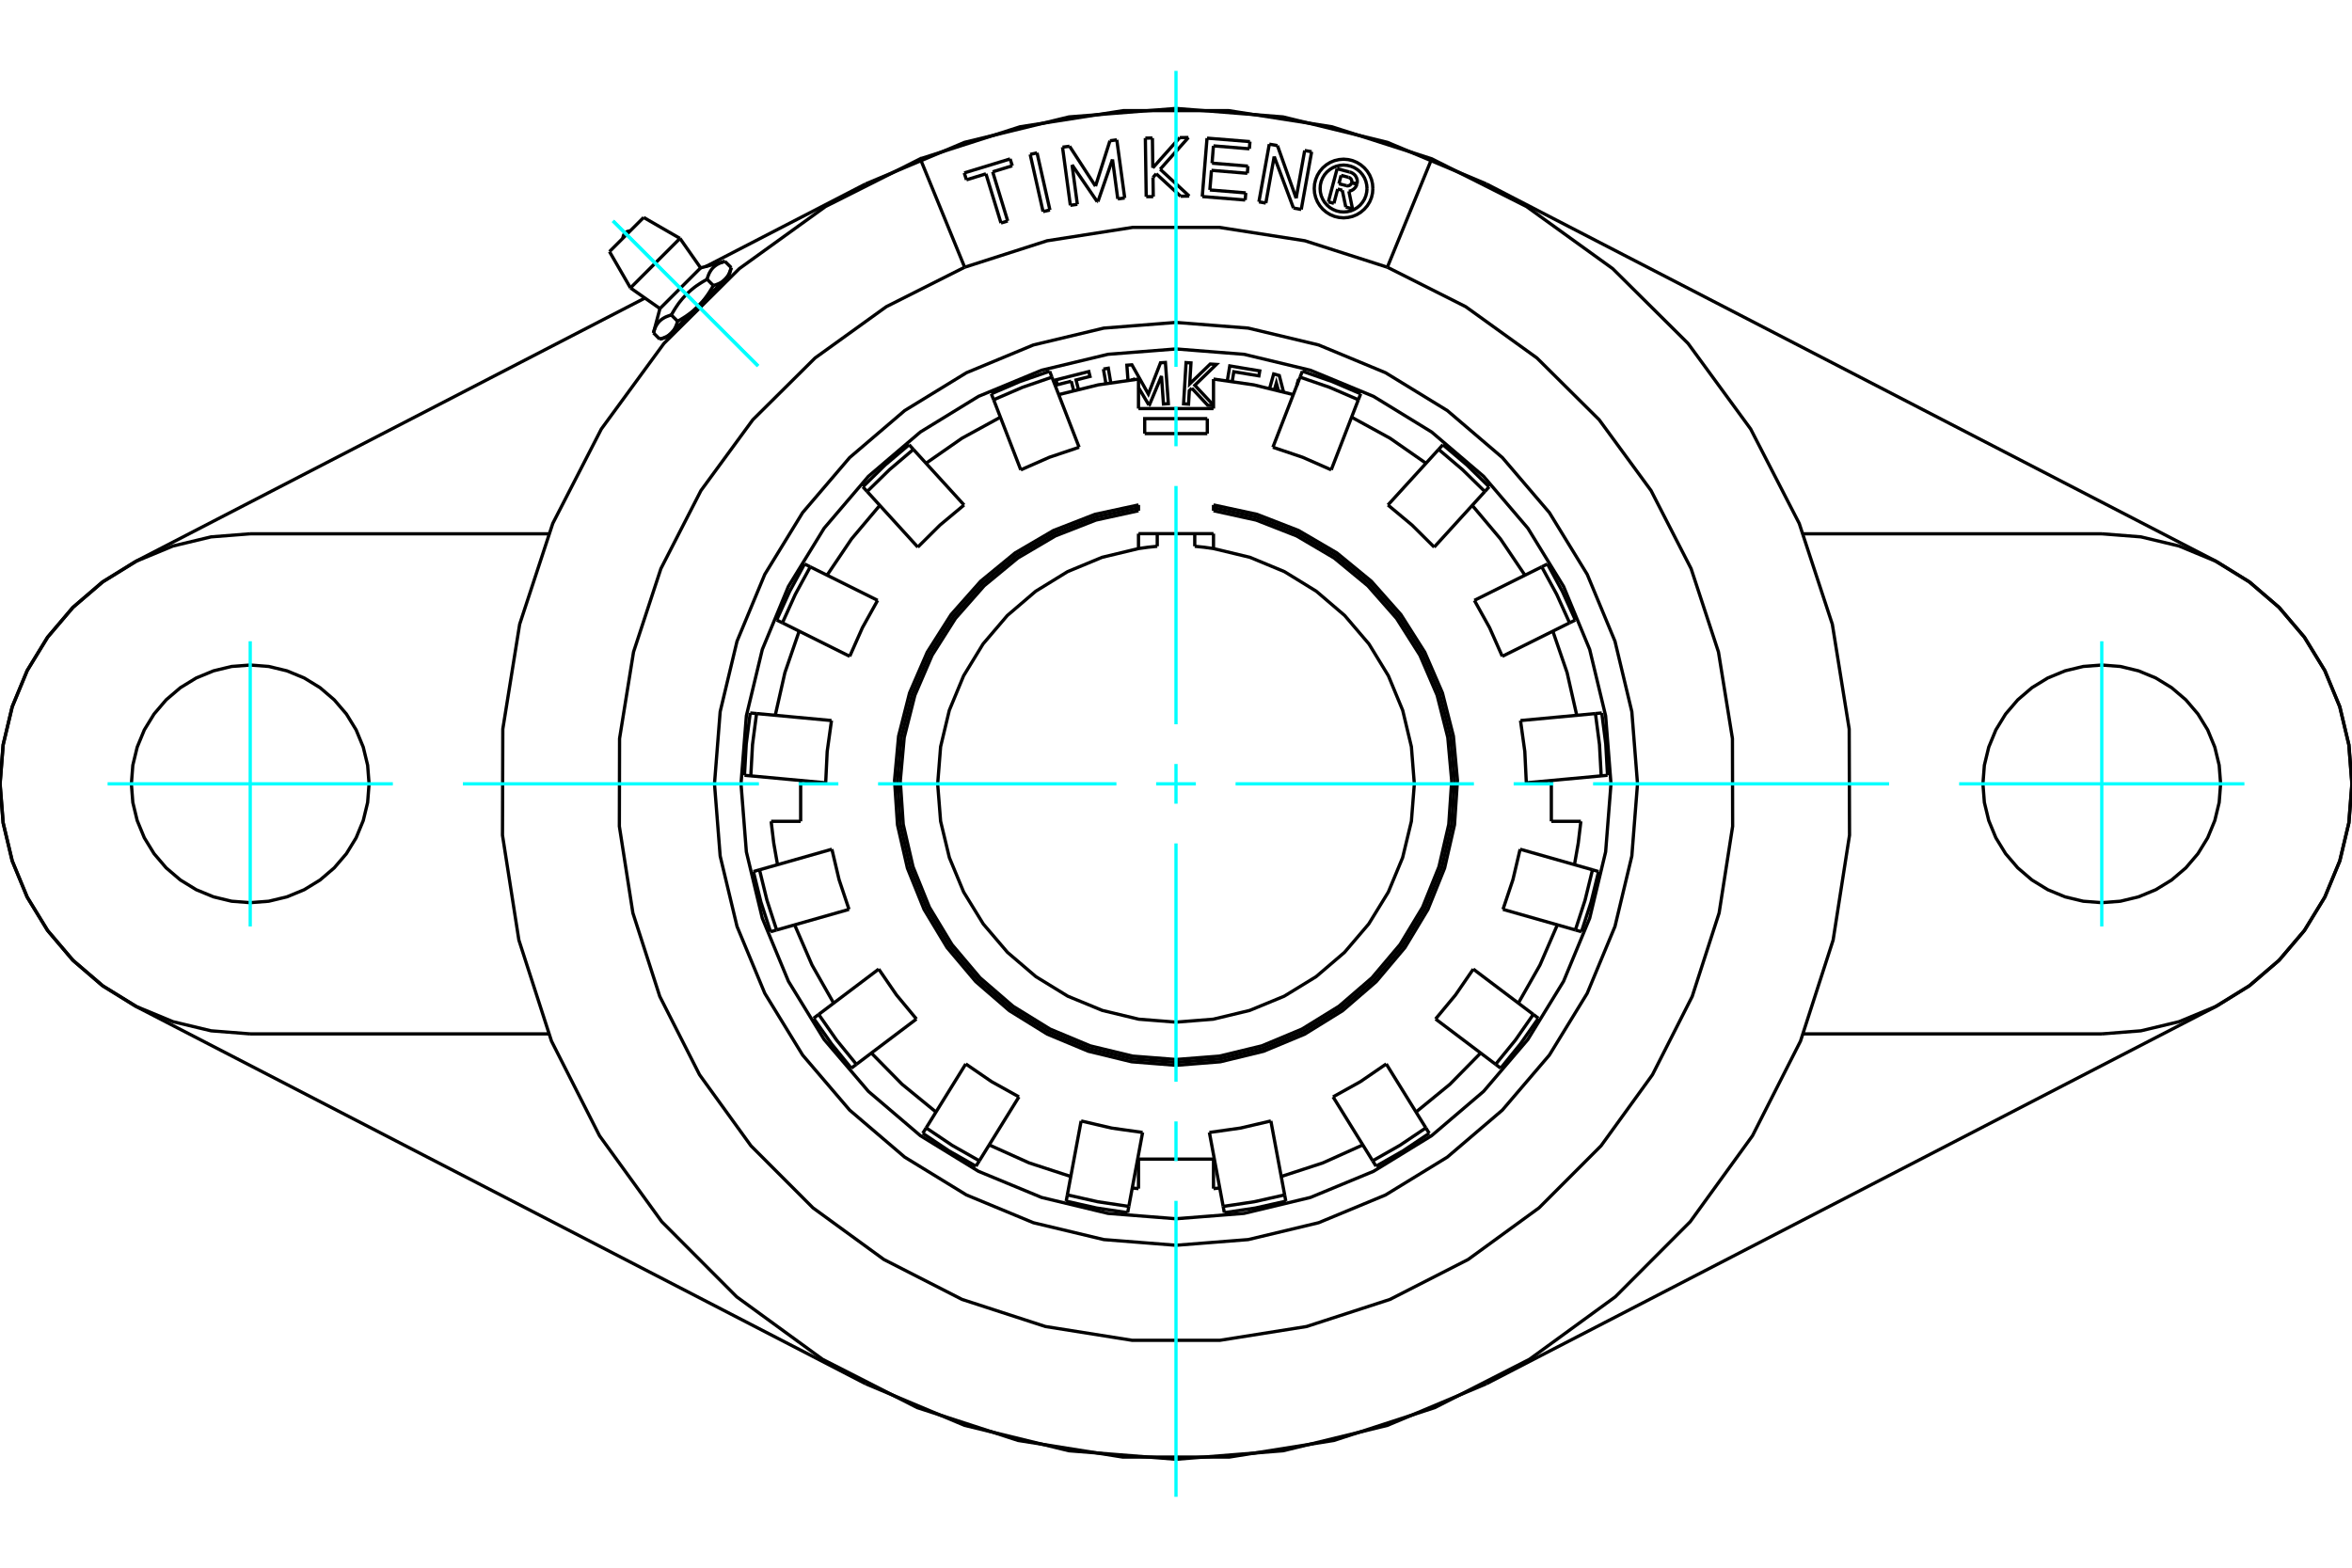 <?xml version="1.0" standalone="no"?>
<!DOCTYPE svg PUBLIC "-//W3C//DTD SVG 1.1//EN"
	"http://www.w3.org/Graphics/SVG/1.1/DTD/svg11.dtd">
<svg xmlns="http://www.w3.org/2000/svg" height="100%" width="100%" viewBox="0 0 36000 24000">
	<rect x="-1800" y="-1200" width="39600" height="26400" style="fill:#FFF"/>
	<g style="fill:none; fill-rule:evenodd" transform="matrix(1 0 0 1 0 0)">
		<g style="fill:none; stroke:#000; stroke-width:50; shape-rendering:geometricPrecision">
			<polyline points="18786,5826 18823,5602 19282,5678 19269,5754 18885,5691 18861,5836"/>
			<line x1="17339" y1="5788" x2="17341" y2="5812"/>
			<polyline points="17265,5820 17248,5591 17325,5585 17577,6033 17763,5554 17838,5549 17883,6180 17808,6185 17778,5757 17593,6200 17585,6201"/>
			<line x1="17352" y1="5810" x2="17339" y2="5788"/>
			<line x1="17585" y1="6201" x2="17426" y2="5933"/>
			<polyline points="16397,5836 16183,5890 16164,5815 16665,5688 16684,5763 16470,5817 16506,5959"/>
			<line x1="16433" y1="5977" x2="16397" y2="5836"/>
			<polyline points="16889,5650 16964,5637 17001,5857"/>
			<line x1="16927" y1="5870" x2="16889" y2="5650"/>
			<polyline points="18242,5943 18204,5980 18192,6187 18116,6182 18154,5551 18229,5556 18210,5877 18524,5573 18618,5579 18288,5898 18574,6204"/>
			<polyline points="18574,6210 18486,6205 18242,5943"/>
			<polyline points="19567,5977 19536,5863 19508,5962"/>
			<polyline points="19434,5944 19495,5725 19581,5749 19645,5998"/>
			<polyline points="19850,5901 19869,5828 19877,5830"/>
			<polyline points="24658,12000 24576,10959 24332,9943 23932,8977 23386,8087 22708,7292 21913,6614 21023,6068 20057,5668 19041,5424 18000,5342 16959,5424 15943,5668 14977,6068 14087,6614 13292,7292 12614,8087 12068,8977 11668,9943 11424,10959 11342,12000 11424,13041 11668,14057 12068,15023 12614,15913 13292,16708 14087,17386 14977,17932 15943,18332 16959,18576 18000,18658 19041,18576 20057,18332 21023,17932 21913,17386 22708,16708 23386,15913 23932,15023 24332,14057 24576,13041 24658,12000"/>
			<polyline points="25064,12000 24977,10895 24719,9817 24294,8793 23715,7848 22995,7005 22152,6285 21207,5706 20183,5281 19105,5023 18000,4936 16895,5023 15817,5281 14793,5706 13848,6285 13005,7005 12285,7848 11706,8793 11281,9817 11023,10895 10936,12000 11023,13105 11281,14183 11706,15207 12285,16152 13005,16995 13848,17715 14793,18294 15817,18719 16895,18977 18000,19064 19105,18977 20183,18719 21207,18294 22152,17715 22995,16995 23715,16152 24294,15207 24719,14183 24977,13105 25064,12000"/>
			<line x1="9329" y1="3852" x2="9852" y2="3329"/>
			<line x1="9650" y1="4408" x2="10408" y2="3650"/>
			<line x1="10101" y1="4724" x2="10724" y2="4101"/>
			<line x1="11097" y1="4276" x2="11161" y2="4213"/>
			<line x1="10687" y1="4687" x2="11097" y2="4276"/>
			<line x1="10276" y1="5097" x2="10687" y2="4687"/>
			<line x1="10213" y1="5161" x2="10276" y2="5097"/>
			<line x1="10002" y1="5096" x2="10097" y2="5192"/>
			<polyline points="10687,4687 10680,4694 10672,4701 10665,4708 10657,4715 10650,4722 10642,4729 10634,4736 10627,4743 10619,4750 10611,4757 10603,4763 10594,4770 10586,4777 10578,4783 10569,4790 10561,4796 10552,4803 10543,4809 10534,4816 10525,4822 10516,4829 10507,4835 10497,4842 10488,4848 10478,4854 10468,4861 10458,4867 10448,4873 10437,4880 10427,4886 10416,4893 10405,4899 10394,4905 10382,4912 10371,4918 10369,4925 10367,4932 10365,4939 10363,4945 10361,4952 10359,4958 10357,4964 10354,4971 10352,4976 10350,4982 10347,4988 10345,4994 10343,4999 10340,5005 10338,5010 10335,5015 10332,5020 10330,5025 10327,5030 10324,5035 10321,5040 10319,5044 10316,5049 10313,5053 10310,5058 10307,5062 10304,5066 10300,5070 10297,5074 10294,5078 10290,5082 10287,5086 10284,5090 10280,5094 10276,5097 10273,5101 10269,5104 10265,5108 10261,5111 10257,5115 10253,5118 10249,5121 10245,5124 10241,5127 10237,5131 10232,5134 10228,5137 10223,5139 10219,5142 10214,5145 10209,5148 10204,5151 10199,5153 10194,5156 10189,5158 10184,5161 10178,5163 10173,5166 10167,5168 10161,5171 10156,5173 10150,5175 10144,5177 10137,5180 10131,5182 10125,5184 10118,5186 10111,5188 10104,5190 10097,5192"/>
			<line x1="10275" y1="4822" x2="10371" y2="4918"/>
			<polyline points="10002,5096 10005,5082 10010,5069 10014,5056 10018,5044 10023,5032 10027,5021 10032,5010 10037,4999 10043,4989 10048,4979 10054,4970 10060,4961 10066,4952 10072,4944 10079,4936 10085,4928 10092,4921 10100,4913 10107,4906 10115,4900 10123,4893 10131,4887 10140,4881 10149,4875 10159,4869 10168,4864 10178,4858 10189,4853 10200,4848 10211,4844 10223,4839 10235,4835 10248,4830 10261,4826 10275,4822"/>
			<polyline points="10918,4371 10912,4382 10905,4394 10899,4405 10893,4416 10886,4427 10880,4437 10873,4448 10867,4458 10861,4468 10854,4478 10848,4488 10842,4497 10835,4507 10829,4516 10822,4525 10816,4534 10809,4543 10803,4552 10796,4561 10790,4569 10783,4578 10777,4586 10770,4594 10763,4603 10757,4611 10750,4619 10743,4627 10736,4634 10729,4642 10722,4650 10715,4657 10708,4665 10701,4672 10694,4680 10687,4687"/>
			<line x1="10822" y1="4275" x2="10918" y2="4371"/>
			<polyline points="10275,4822 10288,4800 10301,4778 10314,4756 10326,4736 10339,4716 10352,4696 10365,4677 10377,4659 10390,4641 10403,4624 10417,4607 10430,4591 10443,4575 10457,4559 10471,4544 10485,4529 10499,4514 10514,4499 10529,4485 10544,4471 10559,4457 10575,4443 10591,4430 10607,4417 10624,4403 10641,4390 10659,4377 10677,4365 10696,4352 10716,4339 10736,4326 10756,4314 10778,4301 10800,4288 10822,4275"/>
			<polyline points="11192,4097 11190,4104 11188,4111 11186,4118 11184,4125 11182,4131 11180,4137 11177,4144 11175,4150 11173,4156 11171,4161 11168,4167 11166,4173 11163,4178 11161,4184 11158,4189 11156,4194 11153,4199 11151,4204 11148,4209 11145,4214 11142,4219 11139,4223 11137,4228 11134,4232 11131,4237 11127,4241 11124,4245 11121,4249 11118,4253 11115,4257 11111,4261 11108,4265 11104,4269 11101,4273 11097,4276 11094,4280 11090,4284 11086,4287 11082,4290 11078,4294 11074,4297 11070,4300 11066,4304 11062,4307 11058,4310 11053,4313 11049,4316 11044,4319 11040,4321 11035,4324 11030,4327 11025,4330 11020,4332 11015,4335 11010,4338 11005,4340 10999,4343 10994,4345 10988,4347 10982,4350 10976,4352 10971,4354 10964,4357 10958,4359 10952,4361 10945,4363 10939,4365 10932,4367 10925,4369 10918,4371"/>
			<line x1="11096" y1="4002" x2="11192" y2="4097"/>
			<polyline points="10822,4275 10826,4261 10830,4248 10835,4235 10839,4223 10844,4211 10848,4200 10853,4189 10858,4178 10864,4168 10869,4159 10875,4149 10881,4140 10887,4131 10893,4123 10900,4115 10906,4107 10913,4100 10921,4092 10928,4085 10936,4079 10944,4072 10952,4066 10961,4060 10970,4054 10979,4048 10989,4043 10999,4037 11010,4032 11021,4027 11032,4023 11044,4018 11056,4014 11069,4010 11082,4005 11096,4002"/>
			<polyline points="2070,8598 1562,8914 1110,9304 724,9760 413,10270 185,10823 47,11404 0,12000 47,12596 185,13177 413,13730 724,14240 1110,14696 1562,15086 2070,15402"/>
			<line x1="13249" y1="21184" x2="2070" y2="15402"/>
			<polyline points="13249,21184 14764,21821 16361,22210 18000,22340 19639,22210 21236,21821 22751,21184"/>
			<line x1="33930" y1="15402" x2="22751" y2="21184"/>
			<polyline points="33930,15402 34438,15086 34890,14696 35276,14240 35587,13730 35815,13177 35953,12596 36000,12000 35953,11404 35815,10823 35587,10270 35276,9760 34890,9304 34438,8914 33930,8598"/>
			<line x1="22751" y1="2816" x2="33930" y2="8598"/>
			<polyline points="22751,2816 21236,2179 19639,1790 18000,1660 16361,1790 14764,2179 13249,2816"/>
			<line x1="10806" y1="4079" x2="13249" y2="2816"/>
			<line x1="2070" y1="8598" x2="9871" y2="4563"/>
			<line x1="32170" y1="15828" x2="27604" y2="15828"/>
			<polyline points="32170,15828 32769,15781 33353,15641 33908,15411 34420,15097 34877,14707 35267,14250 35581,13738 35811,13183 35951,12599 35998,12000 35951,11401 35811,10817 35581,10262 35267,9750 34877,9293 34420,8903 33908,8589 33353,8359 32769,8219 32170,8172"/>
			<line x1="27604" y1="8172" x2="32170" y2="8172"/>
			<polyline points="33989,12000 33967,11715 33900,11438 33791,11174 33642,10931 33457,10714 33239,10528 32996,10379 32732,10270 32455,10203 32170,10181 31886,10203 31608,10270 31344,10379 31101,10528 30884,10714 30698,10931 30549,11174 30440,11438 30373,11715 30351,12000 30373,12285 30440,12562 30549,12826 30698,13069 30884,13286 31101,13472 31344,13621 31608,13730 31886,13797 32170,13819 32455,13797 32732,13730 32996,13621 33239,13472 33457,13286 33642,13069 33791,12826 33900,12562 33967,12285 33989,12000"/>
			<polyline points="3830,8172 3231,8219 2647,8359 2092,8589 1580,8903 1123,9293 733,9750 419,10262 189,10817 49,11401 2,12000 49,12599 189,13183 419,13738 733,14250 1123,14707 1580,15097 2092,15411 2647,15641 3231,15781 3830,15828"/>
			<polyline points="5649,12000 5627,11715 5560,11438 5451,11174 5302,10931 5116,10714 4899,10528 4656,10379 4392,10270 4114,10203 3830,10181 3545,10203 3268,10270 3004,10379 2761,10528 2543,10714 2358,10931 2209,11174 2100,11438 2033,11715 2011,12000 2033,12285 2100,12562 2209,12826 2358,13069 2543,13286 2761,13472 3004,13621 3268,13730 3545,13797 3830,13819 4114,13797 4392,13730 4656,13621 4899,13472 5116,13286 5302,13069 5451,12826 5560,12562 5627,12285 5649,12000"/>
			<line x1="3830" y1="8172" x2="8396" y2="8172"/>
			<line x1="8396" y1="15828" x2="3830" y2="15828"/>
			<line x1="21914" y1="2431" x2="21235" y2="4091"/>
			<polyline points="14765,4091 13566,4695 12476,5480 11523,6426 10729,7510 10116,8705 9697,9981 9483,11307 9480,12650 9687,13977 10099,15255 10707,16453 11494,17541 12443,18491 13529,19282 14725,19893 16002,20308 17328,20519 18672,20519 19998,20308 21275,19893 22471,19282 23557,18491 24506,17541 25293,16453 25901,15255 26313,13977 26520,12650 26517,11307 26303,9981 25884,8705 25271,7510 24477,6426 23524,5480 22434,4695 21235,4091"/>
			<polyline points="14765,4091 14086,2431 12635,3162 11317,4112 10163,5257 9204,6568 8461,8013 7954,9557 7696,11161 7691,12786 7942,14392 8441,15938 9176,17387 10129,18703 11277,19854 12590,20810 14038,21549 15583,22052 17188,22307 18812,22307 20417,22052 21962,21549 23410,20810 24723,19854 25871,18703 26824,17387 27559,15938 28058,14392 28309,12786 28304,11161 28046,9557 27539,8013 26796,6568 25837,5257 24683,4112 23365,3162 21914,2431 20387,1941 18802,1693 17198,1693 15613,1941 14086,2431"/>
			<polyline points="21235,4091 19973,3686 18663,3481 17337,3481 16027,3686 14765,4091"/>
			<polyline points="20924,2886 20919,2830 20906,2775 20885,2723 20855,2675 20819,2632 20776,2596 20728,2566 20676,2545 20621,2532 20565,2527 20509,2532 20454,2545 20402,2566 20354,2596 20311,2632 20274,2675 20245,2723 20223,2775 20210,2830 20206,2886 20210,2942 20223,2997 20245,3049 20274,3097 20311,3140 20354,3177 20402,3206 20454,3228 20509,3241 20565,3245 20621,3241 20676,3228 20728,3206 20776,3177 20819,3140 20855,3097 20885,3049 20906,2997 20919,2942 20924,2886"/>
			<polyline points="21013,2886 21008,2816 20992,2747 20965,2682 20928,2622 20882,2569 20828,2523 20768,2486 20703,2459 20635,2443 20565,2437 20494,2443 20426,2459 20361,2486 20301,2523 20247,2569 20202,2622 20165,2682 20138,2747 20121,2816 20116,2886 20121,2956 20138,3025 20165,3090 20202,3150 20247,3203 20301,3249 20361,3286 20426,3313 20494,3329 20565,3335 20635,3329 20703,3313 20768,3286 20828,3249 20882,3203 20928,3150 20965,3090 20992,3025 21008,2956 21013,2886"/>
			<line x1="19798" y1="3185" x2="19503" y2="2396"/>
			<line x1="19917" y1="3207" x2="19798" y2="3185"/>
			<line x1="20076" y1="2323" x2="19917" y2="3207"/>
			<line x1="19970" y1="2304" x2="20076" y2="2323"/>
			<line x1="19839" y1="3035" x2="19970" y2="2304"/>
			<line x1="19553" y1="2229" x2="19839" y2="3035"/>
			<line x1="19428" y1="2207" x2="19553" y2="2229"/>
			<line x1="19269" y1="3090" x2="19428" y2="2207"/>
			<line x1="19375" y1="3109" x2="19269" y2="3090"/>
			<line x1="19503" y1="2396" x2="19375" y2="3109"/>
			<line x1="17697" y1="2660" x2="17648" y2="2716"/>
			<line x1="18070" y1="3004" x2="17697" y2="2660"/>
			<line x1="18203" y1="3002" x2="18070" y2="3004"/>
			<line x1="17758" y1="2591" x2="18203" y2="3002"/>
			<line x1="18190" y1="2105" x2="17758" y2="2591"/>
			<line x1="18057" y1="2107" x2="18190" y2="2105"/>
			<line x1="17645" y1="2570" x2="18057" y2="2107"/>
			<line x1="17639" y1="2113" x2="17645" y2="2570"/>
			<line x1="17531" y1="2114" x2="17639" y2="2113"/>
			<line x1="17544" y1="3011" x2="17531" y2="2114"/>
			<line x1="17652" y1="3010" x2="17544" y2="3011"/>
			<line x1="17648" y1="2716" x2="17652" y2="3010"/>
			<line x1="15768" y1="2364" x2="15873" y2="2340"/>
			<line x1="15965" y1="3239" x2="15768" y2="2364"/>
			<line x1="16070" y1="3215" x2="15965" y2="3239"/>
			<line x1="15873" y1="2340" x2="16070" y2="3215"/>
			<line x1="15091" y1="2661" x2="14792" y2="2753"/>
			<line x1="15321" y1="3414" x2="15091" y2="2661"/>
			<line x1="15424" y1="3383" x2="15321" y2="3414"/>
			<line x1="15194" y1="2630" x2="15424" y2="3383"/>
			<line x1="15494" y1="2538" x2="15194" y2="2630"/>
			<line x1="15461" y1="2433" x2="15494" y2="2538"/>
			<line x1="14759" y1="2647" x2="15461" y2="2433"/>
			<line x1="14792" y1="2753" x2="14759" y2="2647"/>
			<line x1="16409" y1="2524" x2="16490" y2="3128"/>
			<line x1="16794" y1="3087" x2="16409" y2="2524"/>
			<line x1="16805" y1="3086" x2="16794" y2="3087"/>
			<line x1="17028" y1="2441" x2="16805" y2="3086"/>
			<line x1="17109" y1="3045" x2="17028" y2="2441"/>
			<line x1="17215" y1="3031" x2="17109" y2="3045"/>
			<line x1="17094" y1="2141" x2="17215" y2="3031"/>
			<line x1="16989" y1="2155" x2="17094" y2="2141"/>
			<line x1="16768" y1="2850" x2="16989" y2="2155"/>
			<line x1="16371" y1="2239" x2="16768" y2="2850"/>
			<line x1="16263" y1="2253" x2="16371" y2="2239"/>
			<line x1="16383" y1="3143" x2="16263" y2="2253"/>
			<line x1="16490" y1="3128" x2="16383" y2="3143"/>
			<line x1="18518" y1="2908" x2="19068" y2="2953"/>
			<line x1="18543" y1="2608" x2="18518" y2="2908"/>
			<line x1="19092" y1="2653" x2="18543" y2="2608"/>
			<line x1="19101" y1="2543" x2="19092" y2="2653"/>
			<line x1="18552" y1="2498" x2="19101" y2="2543"/>
			<line x1="18573" y1="2233" x2="18552" y2="2498"/>
			<line x1="19123" y1="2278" x2="18573" y2="2233"/>
			<line x1="19132" y1="2168" x2="19123" y2="2278"/>
			<line x1="18475" y1="2115" x2="19132" y2="2168"/>
			<line x1="18402" y1="3009" x2="18475" y2="2115"/>
			<line x1="19059" y1="3062" x2="18402" y2="3009"/>
			<line x1="19068" y1="2953" x2="19059" y2="3062"/>
			<line x1="20475" y1="2894" x2="20417" y2="3113"/>
			<line x1="20545" y1="2913" x2="20475" y2="2894"/>
			<line x1="20599" y1="3170" x2="20545" y2="2913"/>
			<line x1="20702" y1="3198" x2="20599" y2="3170"/>
			<line x1="20646" y1="2928" x2="20702" y2="3198"/>
			<polyline points="20646,2928 20670,2922 20693,2913 20714,2900 20733,2883 20749,2864 20761,2842 20770,2819"/>
			<line x1="20689" y1="2797" x2="20770" y2="2819"/>
			<polyline points="20609,2843 20619,2845 20629,2845 20639,2844 20649,2841 20658,2837 20666,2831 20674,2824 20680,2816 20685,2807 20689,2797"/>
			<line x1="20494" y1="2813" x2="20609" y2="2843"/>
			<line x1="20527" y1="2685" x2="20494" y2="2813"/>
			<line x1="20641" y1="2715" x2="20527" y2="2685"/>
			<polyline points="20689,2795 20691,2785 20691,2774 20689,2764 20686,2754 20682,2745 20676,2737 20668,2729 20660,2723 20651,2719 20641,2715"/>
			<line x1="20770" y1="2817" x2="20689" y2="2795"/>
			<polyline points="20770,2817 20774,2793 20775,2768 20771,2744 20763,2721 20752,2700 20738,2680 20720,2664 20700,2650 20678,2639 20655,2633"/>
			<line x1="20466" y1="2583" x2="20655" y2="2633"/>
			<line x1="20332" y1="3090" x2="20466" y2="2583"/>
			<line x1="20417" y1="3113" x2="20332" y2="3090"/>
			<line x1="18287" y1="8170" x2="18287" y2="8363"/>
			<line x1="17426" y1="8398" x2="17426" y2="8170"/>
			<polyline points="17426,7774 16767,7918 16139,8163 15558,8504 15037,8933 14591,9438 14230,10007 13963,10626 13797,11279 13736,11951 13781,12623 13932,13280 14185,13905 14533,14483 14967,14998 15477,15438 16051,15793 16673,16053 17328,16211 18000,16264 18672,16211 19327,16053 19949,15793 20523,15438 21033,14998 21467,14483 21815,13905 22068,13280 22219,12623 22264,11951 22203,11279 22037,10626 21770,10007 21409,9438 20963,8933 20442,8504 19861,8163 19233,7918 18574,7774"/>
			<polyline points="17426,7819 16774,7962 16153,8205 15579,8543 15064,8968 14624,9468 14267,10031 14003,10644 13840,11290 13780,11954 13825,12620 13975,13269 14225,13888 14570,14459 15000,14968 15505,15404 16072,15754 16687,16011 17335,16168 18000,16220 18665,16168 19313,16011 19928,15754 20495,15404 21000,14968 21430,14459 21775,13888 22025,13269 22175,12620 22220,11954 22160,11290 21997,10644 21733,10031 21376,9468 20936,8968 20421,8543 19847,8205 19226,7962 18574,7819"/>
			<polyline points="18574,8170 18574,8398 18431,8378 18287,8363"/>
			<line x1="17713" y1="8363" x2="17713" y2="8170"/>
			<polyline points="17713,8363 17569,8378 17426,8398 16869,8532 16341,8751 15853,9051 15418,9423 15047,9858 14749,10346 14530,10875 14397,11432 14352,12002 14397,12572 14531,13129 14750,13657 15050,14145 15421,14580 15856,14952 16344,15251 16873,15469 17430,15603 18000,15648 18570,15603 19127,15469 19656,15251 20144,14952 20579,14580 20950,14145 21250,13657 21469,13129 21603,12572 21648,12002 21603,11432 21470,10875 21251,10346 20953,9858 20582,9423 20147,9051 19659,8751 19131,8532 18574,8398"/>
			<line x1="18574" y1="7730" x2="18574" y2="7819"/>
			<line x1="23745" y1="12574" x2="23745" y2="11948"/>
			<line x1="12255" y1="12574" x2="11803" y2="12574"/>
			<line x1="12255" y1="11949" x2="12255" y2="12574"/>
			<polyline points="17330,18187 17378,18192 17426,18197"/>
			<polyline points="15141,17528 15752,17803 16389,18011"/>
			<polyline points="13337,16121 13807,16599 14326,17024"/>
			<polyline points="12163,14159 12429,14774 12760,15357"/>
			<polyline points="11803,12574 11843,12907 11901,13238"/>
			<line x1="18574" y1="17745" x2="18574" y2="18197"/>
			<line x1="17426" y1="17745" x2="18574" y2="17745"/>
			<line x1="17426" y1="18197" x2="17426" y2="17745"/>
			<polyline points="24099,13238 24157,12907 24197,12574"/>
			<polyline points="23240,15357 23571,14774 23837,14159"/>
			<polyline points="21674,17024 22193,16599 22663,16121"/>
			<polyline points="19611,18011 20248,17803 20859,17528"/>
			<polyline points="18574,18197 18622,18192 18670,18187"/>
			<line x1="24197" y1="12574" x2="23745" y2="12574"/>
			<polyline points="19795,6041 19191,5892 18574,5803"/>
			<polyline points="21826,7092 21276,6709 20688,6387"/>
			<polyline points="23341,8806 22966,8250 22534,7737"/>
			<polyline points="24134,10951 23986,10297 23768,9663"/>
			<line x1="17426" y1="6255" x2="17426" y2="5803"/>
			<line x1="18574" y1="6255" x2="17426" y2="6255"/>
			<line x1="18574" y1="5803" x2="18574" y2="6255"/>
			<polyline points="17426,7730 16760,7874 16125,8121 15537,8465 15010,8898 14558,9408 14193,9983 13922,10608 13754,11269 13692,11947 13737,12627 13889,13291 14144,13923 14496,14507 14935,15028 15450,15473 16030,15832 16659,16094 17321,16255 18000,16309 18679,16255 19341,16094 19970,15832 20550,15473 21065,15028 21504,14507 21856,13923 22111,13291 22263,12627 22308,11947 22246,11269 22078,10608 21807,9983 21442,9408 20990,8898 20463,8465 19875,8121 19240,7874 18574,7730"/>
			<polyline points="12232,9663 12014,10297 11866,10951"/>
			<polyline points="13466,7737 13034,8250 12659,8806"/>
			<polyline points="15312,6387 14724,6709 14174,7092"/>
			<polyline points="17426,5803 16809,5892 16205,6041"/>
			<polyline points="18479,6409 17521,6409 17521,6638"/>
			<line x1="19899" y1="5774" x2="19483" y2="6847"/>
			<line x1="19934" y1="5683" x2="19899" y2="5774"/>
			<polyline points="16066,5683 15613,5840 15173,6029"/>
			<line x1="22020" y1="6880" x2="21244" y2="7731"/>
			<line x1="22085" y1="6808" x2="22020" y2="6880"/>
			<line x1="15209" y1="6120" x2="15624" y2="7193"/>
			<line x1="15173" y1="6029" x2="15209" y2="6120"/>
			<polyline points="13915,6808 13549,7118 13207,7453"/>
			<line x1="23598" y1="8678" x2="22567" y2="9191"/>
			<line x1="23685" y1="8634" x2="23598" y2="8678"/>
			<line x1="13273" y1="7525" x2="14048" y2="8376"/>
			<line x1="13207" y1="7453" x2="13273" y2="7525"/>
			<polyline points="12315,8634 12086,9055 11888,9492"/>
			<polyline points="24605,11869 24578,11390 24517,10915"/>
			<line x1="24420" y1="10924" x2="23273" y2="11031"/>
			<line x1="24517" y1="10915" x2="24420" y2="10924"/>
			<line x1="11976" y1="9535" x2="13006" y2="10048"/>
			<line x1="11888" y1="9492" x2="11976" y2="9535"/>
			<line x1="11492" y1="11878" x2="12638" y2="11984"/>
			<line x1="11395" y1="11869" x2="11492" y2="11878"/>
			<line x1="24375" y1="13316" x2="23267" y2="13001"/>
			<line x1="24468" y1="13343" x2="24375" y2="13316"/>
			<polyline points="11532,13343 11646,13808 11794,14264"/>
			<line x1="23469" y1="15530" x2="22550" y2="14836"/>
			<line x1="23547" y1="15589" x2="23469" y2="15530"/>
			<line x1="11887" y1="14237" x2="12995" y2="13922"/>
			<line x1="11794" y1="14264" x2="11887" y2="14237"/>
			<polyline points="12453,15589 12728,15981 13030,16353"/>
			<line x1="21824" y1="17267" x2="21218" y2="16288"/>
			<line x1="21876" y1="17350" x2="21824" y2="17267"/>
			<line x1="13108" y1="16294" x2="14027" y2="15600"/>
			<line x1="13030" y1="16353" x2="13108" y2="16294"/>
			<polyline points="14124,17350 14522,17617 14938,17854"/>
			<line x1="19663" y1="18293" x2="19452" y2="17161"/>
			<line x1="19681" y1="18389" x2="19663" y2="18293"/>
			<line x1="14990" y1="17771" x2="15596" y2="16792"/>
			<line x1="14938" y1="17854" x2="14990" y2="17771"/>
			<line x1="16337" y1="18293" x2="16319" y2="18389"/>
			<line x1="16548" y1="17161" x2="16337" y2="18293"/>
			<polyline points="16319,18389 16786,18494 17260,18565"/>
			<line x1="17426" y1="7730" x2="17426" y2="7819"/>
			<line x1="18574" y1="8170" x2="17426" y2="8170"/>
			<line x1="18479" y1="6638" x2="17521" y2="6638"/>
			<line x1="18479" y1="6638" x2="18479" y2="6409"/>
			<line x1="21010" y1="17771" x2="21062" y2="17854"/>
			<line x1="20404" y1="16792" x2="21010" y2="17771"/>
			<polyline points="18740,18565 19214,18494 19681,18389"/>
			<polyline points="18722,18469 19196,18398 19663,18293"/>
			<line x1="18722" y1="18469" x2="18740" y2="18565"/>
			<polyline points="18511,17337 18985,17270 19452,17161"/>
			<line x1="18511" y1="17337" x2="18722" y2="18469"/>
			<line x1="22892" y1="16294" x2="22970" y2="16353"/>
			<line x1="21973" y1="15600" x2="22892" y2="16294"/>
			<polyline points="21062,17854 21478,17617 21876,17350"/>
			<polyline points="21010,17771 21427,17534 21824,17267"/>
			<polyline points="20404,16792 20823,16559 21218,16288"/>
			<line x1="24113" y1="14237" x2="24206" y2="14264"/>
			<line x1="23005" y1="13922" x2="24113" y2="14237"/>
			<polyline points="22970,16353 23272,15981 23547,15589"/>
			<polyline points="22892,16294 23195,15923 23469,15530"/>
			<polyline points="21973,15600 22279,15231 22550,14836"/>
			<line x1="24508" y1="11878" x2="24605" y2="11869"/>
			<line x1="23362" y1="11984" x2="24508" y2="11878"/>
			<polyline points="24206,14264 24354,13808 24468,13343"/>
			<polyline points="24113,14237 24261,13781 24375,13316"/>
			<polyline points="23005,13922 23157,13467 23267,13001"/>
			<line x1="24024" y1="9535" x2="24112" y2="9492"/>
			<line x1="22994" y1="10048" x2="24024" y2="9535"/>
			<polyline points="24508,11878 24482,11399 24420,10924"/>
			<polyline points="23362,11984 23339,11505 23273,11031"/>
			<line x1="22727" y1="7525" x2="22793" y2="7453"/>
			<line x1="21952" y1="8376" x2="22727" y2="7525"/>
			<polyline points="24112,9492 23914,9055 23685,8634"/>
			<polyline points="24024,9535 23827,9099 23598,8678"/>
			<polyline points="22994,10048 22800,9610 22567,9191"/>
			<line x1="20791" y1="6120" x2="20827" y2="6029"/>
			<line x1="20376" y1="7193" x2="20791" y2="6120"/>
			<polyline points="22793,7453 22451,7118 22085,6808"/>
			<polyline points="22727,7525 22385,7190 22020,6880"/>
			<polyline points="21952,8376 21612,8038 21244,7731"/>
			<polyline points="20827,6029 20387,5840 19934,5683"/>
			<polyline points="20791,6120 20351,5930 19899,5774"/>
			<polyline points="20376,7193 19937,7000 19483,6847"/>
			<line x1="16101" y1="5774" x2="16066" y2="5683"/>
			<line x1="16517" y1="6847" x2="16101" y2="5774"/>
			<line x1="13980" y1="6880" x2="13915" y2="6808"/>
			<line x1="14756" y1="7731" x2="13980" y2="6880"/>
			<polyline points="16101,5774 15649,5930 15209,6120"/>
			<polyline points="16517,6847 16063,7000 15624,7193"/>
			<line x1="12402" y1="8678" x2="12315" y2="8634"/>
			<line x1="13433" y1="9191" x2="12402" y2="8678"/>
			<polyline points="13980,6880 13615,7190 13273,7525"/>
			<polyline points="14756,7731 14388,8038 14048,8376"/>
			<line x1="11580" y1="10924" x2="11483" y2="10915"/>
			<line x1="12727" y1="11031" x2="11580" y2="10924"/>
			<polyline points="12402,8678 12173,9099 11976,9535"/>
			<polyline points="13433,9191 13200,9610 13006,10048"/>
			<line x1="11625" y1="13316" x2="11532" y2="13343"/>
			<line x1="12733" y1="13001" x2="11625" y2="13316"/>
			<polyline points="11483,10915 11422,11390 11395,11869"/>
			<polyline points="11580,10924 11518,11399 11492,11878"/>
			<polyline points="12727,11031 12661,11505 12638,11984"/>
			<line x1="12531" y1="15530" x2="12453" y2="15589"/>
			<line x1="13450" y1="14836" x2="12531" y2="15530"/>
			<polyline points="11625,13316 11739,13781 11887,14237"/>
			<polyline points="12733,13001 12843,13467 12995,13922"/>
			<line x1="14176" y1="17267" x2="14124" y2="17350"/>
			<line x1="14782" y1="16288" x2="14176" y2="17267"/>
			<polyline points="12531,15530 12805,15923 13108,16294"/>
			<polyline points="13450,14836 13721,15231 14027,15600"/>
			<polyline points="14176,17267 14573,17534 14990,17771"/>
			<polyline points="14782,16288 15177,16559 15596,16792"/>
			<line x1="17278" y1="18469" x2="17489" y2="17337"/>
			<line x1="17260" y1="18565" x2="17278" y2="18469"/>
			<polyline points="16337,18293 16804,18398 17278,18469"/>
			<polyline points="16548,17161 17015,17270 17489,17337"/>
			<line x1="9329" y1="3852" x2="9650" y2="4408"/>
			<line x1="10408" y1="3650" x2="9852" y2="3329"/>
			<line x1="9650" y1="4408" x2="10101" y2="4724"/>
			<line x1="10724" y1="4101" x2="10408" y2="3650"/>
			<line x1="10281" y1="5093" x2="10295" y2="5107"/>
			<line x1="11107" y1="4295" x2="11093" y2="4281"/>
			<line x1="10097" y1="5192" x2="10213" y2="5161"/>
			<line x1="11161" y1="4213" x2="11192" y2="4097"/>
			<line x1="10101" y1="4724" x2="10002" y2="5096"/>
			<line x1="11096" y1="4002" x2="10724" y2="4101"/>
			<polyline points="9644,3536 9627,3537 9611,3541 9595,3547 9580,3556 9567,3567 9556,3580 9547,3595 9541,3611 9537,3627 9536,3644"/>
		</g>
		<g style="fill:none; stroke:#0FF; stroke-width:50; shape-rendering:geometricPrecision">
			<line x1="18000" y1="22915" x2="18000" y2="18384"/>
			<line x1="18000" y1="17776" x2="18000" y2="17168"/>
			<line x1="18000" y1="16560" x2="18000" y2="12912"/>
			<line x1="18000" y1="12304" x2="18000" y2="11696"/>
			<line x1="18000" y1="11088" x2="18000" y2="7440"/>
			<line x1="18000" y1="6832" x2="18000" y2="6224"/>
			<line x1="18000" y1="5616" x2="18000" y2="1085"/>
			<line x1="7085" y1="12000" x2="11616" y2="12000"/>
			<line x1="12224" y1="12000" x2="12832" y2="12000"/>
			<line x1="13440" y1="12000" x2="17088" y2="12000"/>
			<line x1="17696" y1="12000" x2="18304" y2="12000"/>
			<line x1="18912" y1="12000" x2="22560" y2="12000"/>
			<line x1="23168" y1="12000" x2="23776" y2="12000"/>
			<line x1="24384" y1="12000" x2="28915" y2="12000"/>
			<line x1="3830" y1="9817" x2="3830" y2="14183"/>
			<line x1="1647" y1="12000" x2="6013" y2="12000"/>
			<line x1="32170" y1="14183" x2="32170" y2="9817"/>
			<line x1="29987" y1="12000" x2="34353" y2="12000"/>
			<line x1="11603" y1="5603" x2="9382" y2="3382"/>
			<line x1="11603" y1="5603" x2="9382" y2="3382"/>
		</g>
	</g>
</svg>

